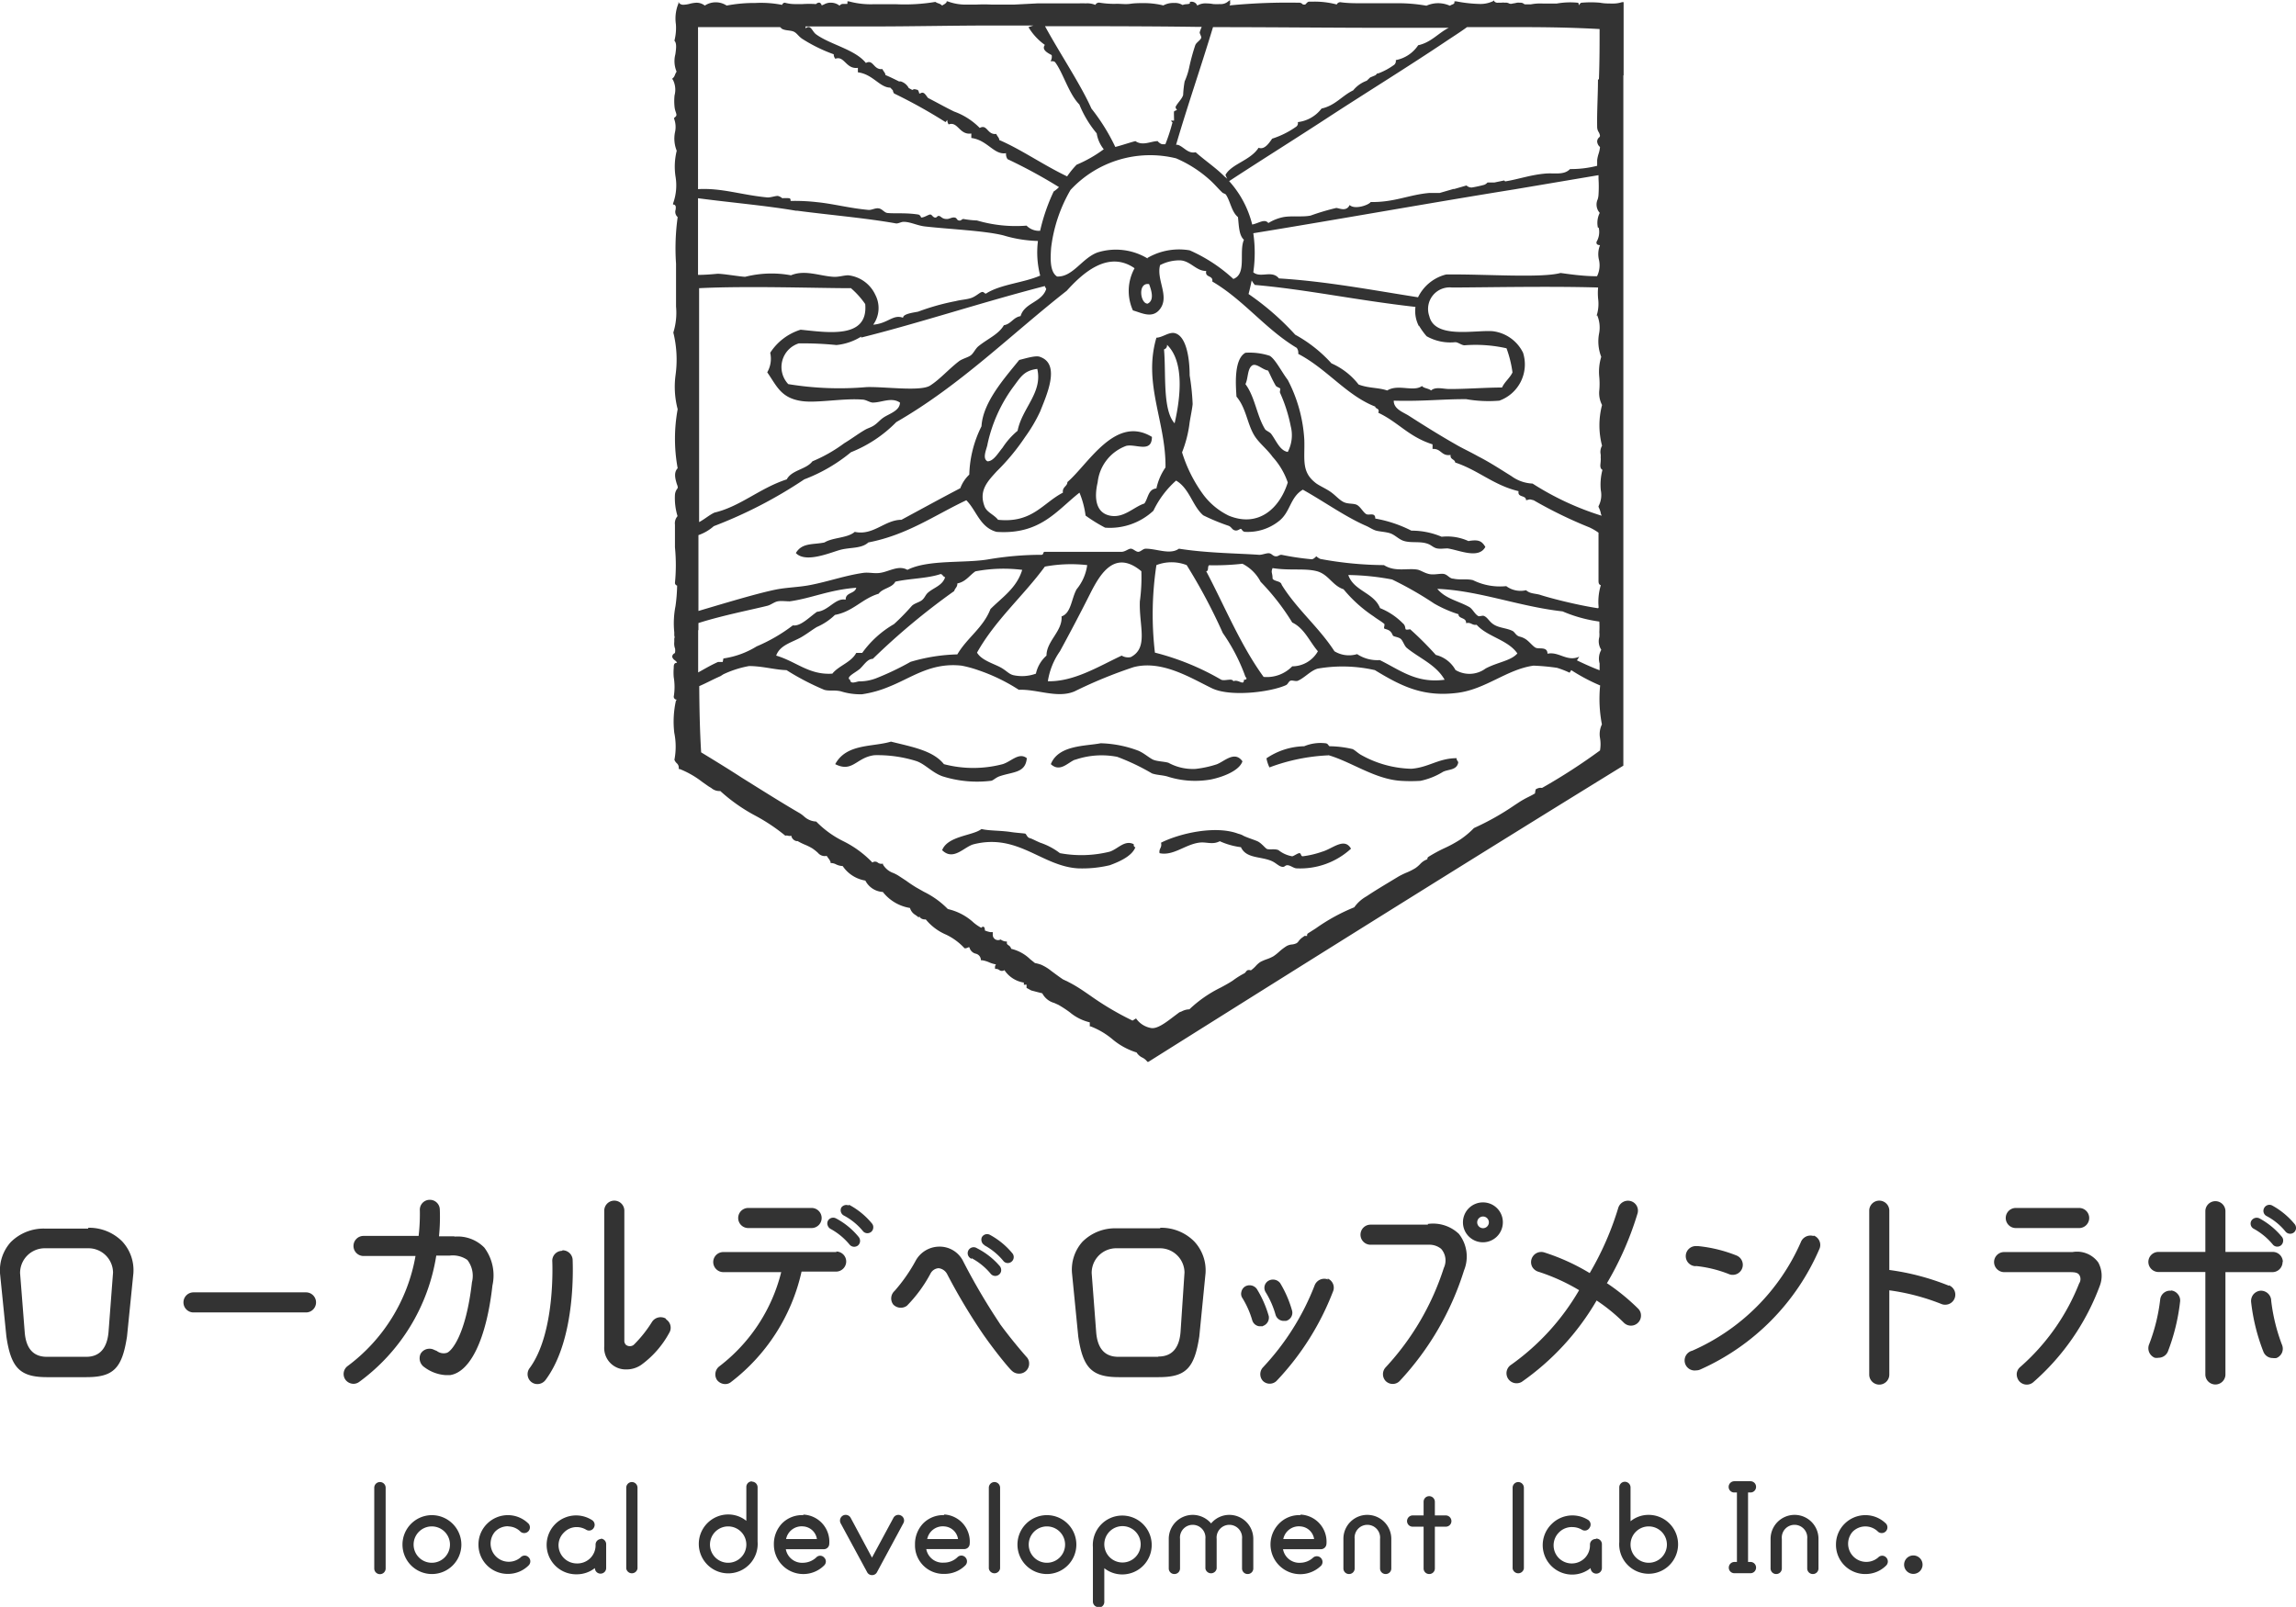 <svg xmlns="http://www.w3.org/2000/svg" width="169.2" height="118.43" viewBox="0 0 169.2 118.43"><defs><style>.cls-1{fill:#333;}</style></defs><g id="レイヤー_2" data-name="レイヤー 2"><g id="_0_Text" data-name="0_Text"><path class="cls-1" d="M22.55,95.25H14.26a.74.74,0,0,0,0,1.48h8.29a.74.74,0,1,0,0-1.48"/><path class="cls-1" d="M118.4,94.61a23.39,23.39,0,0,0,2.28-5.19.73.73,0,0,0-.52-.9.75.75,0,0,0-.91.52,22.08,22.08,0,0,1-2.1,4.79,15.57,15.57,0,0,0-3.37-1.53.75.75,0,0,0-.86,1.08.79.79,0,0,0,.45.35,14.46,14.46,0,0,1,3,1.36,17.53,17.53,0,0,1-5,5.49.74.74,0,0,0,.39,1.37.75.75,0,0,0,.38-.1,18.93,18.93,0,0,0,5.52-6,13.12,13.12,0,0,1,2,1.63.74.74,0,0,0,1.27-.5.7.7,0,0,0-.21-.53,15.57,15.57,0,0,0-2.29-1.87"/><path class="cls-1" d="M41.4,92.19h0a.73.73,0,0,0-.7.78s.26,5.29-1.69,7.89a.74.74,0,0,0,.15,1,.71.71,0,0,0,.44.15.75.75,0,0,0,.6-.3c2.3-3.07,2-8.63,2-8.87a.74.74,0,0,0-.73-.69"/><path class="cls-1" d="M49.06,97.18a.76.76,0,0,0-1,.23,9.27,9.27,0,0,1-1.36,1.71.47.47,0,0,1-.57,0,.42.42,0,0,1-.12-.33V89.23a.74.74,0,1,0-1.48,0v10a1.58,1.58,0,0,0,1.62,1.7,1.9,1.9,0,0,0,1.11-.34,7.08,7.08,0,0,0,2.05-2.34.73.73,0,0,0-.21-1"/><path class="cls-1" d="M148.55,90.51h4.67a.74.74,0,0,0,0-1.48h-4.67a.74.74,0,1,0,0,1.48"/><path class="cls-1" d="M61.65,92.28H53.3a.74.74,0,0,0-.74.73.75.75,0,0,0,.74.75h4.27A12.55,12.55,0,0,1,53,100.71a.75.75,0,0,0-.16,1,.77.77,0,0,0,.6.3.66.66,0,0,0,.43-.15,14.12,14.12,0,0,0,5.2-8.14h2.55a.75.75,0,0,0,.74-.75.74.74,0,0,0-.74-.73"/><path class="cls-1" d="M55.14,90.51h4.67a.74.74,0,0,0,0-1.48H55.14a.74.74,0,1,0,0,1.48"/><path class="cls-1" d="M62.53,88.84A.45.45,0,0,0,62,89a.44.44,0,0,0,.19.59,4.59,4.59,0,0,1,1.39,1.13.42.42,0,0,0,.34.17.44.44,0,0,0,.27-.09.41.41,0,0,0,.16-.29.41.41,0,0,0-.08-.32,5.56,5.56,0,0,0-1.69-1.39"/><path class="cls-1" d="M61.59,89.79A.44.44,0,0,0,61,90a.42.42,0,0,0,0,.33.45.45,0,0,0,.22.25,4.79,4.79,0,0,1,1.38,1.14.44.44,0,0,0,.35.17.46.46,0,0,0,.27-.09.45.45,0,0,0,.16-.3.48.48,0,0,0-.09-.32,5.43,5.43,0,0,0-1.68-1.38"/><path class="cls-1" d="M72.54,91.78a4.74,4.74,0,0,1,1.39,1.14.41.41,0,0,0,.34.17.44.44,0,0,0,.35-.7A5.59,5.59,0,0,0,72.93,91a.44.44,0,0,0-.58.2.47.47,0,0,0,0,.33.45.45,0,0,0,.22.25"/><path class="cls-1" d="M71.6,92.73A4.71,4.71,0,0,1,73,93.87a.44.44,0,0,0,.35.17.45.45,0,0,0,.26-.09.42.42,0,0,0,.17-.3.48.48,0,0,0-.09-.32A5.47,5.47,0,0,0,72,92a.44.44,0,1,0-.39.78"/><path class="cls-1" d="M73.71,97.6A47,47,0,0,1,71,93a1.93,1.93,0,0,0-1.8-1.12,2,2,0,0,0-1.7,1,12.09,12.09,0,0,1-1.58,2.27.74.74,0,0,0-.09,1,.77.77,0,0,0,1,.09,10.22,10.22,0,0,0,1.75-2.39.72.72,0,0,1,.59-.38.81.81,0,0,1,.62.42,43.59,43.59,0,0,0,2.66,4.45c1,1.43,2,2.61,2.12,2.69a.74.74,0,0,0,.53.21.72.72,0,0,0,.52-.21.73.73,0,0,0,.22-.52.69.69,0,0,0-.2-.51s-1-1.12-2-2.49"/><path class="cls-1" d="M133.65,91.1a.76.76,0,0,0-.94.45,15.57,15.57,0,0,1-8,8A.74.74,0,0,0,125,101a.72.72,0,0,0,.29-.06A17.15,17.15,0,0,0,134.1,92a.74.74,0,0,0-.45-.94"/><path class="cls-1" d="M125,93.31a9.17,9.17,0,0,1,2.4.59.67.67,0,0,0,.28.06.74.74,0,0,0,.28-1.43,10.36,10.36,0,0,0-2.83-.69H125a.74.74,0,0,0-.06,1.48"/><path class="cls-1" d="M105.24,90.26H101a.74.74,0,0,0,0,1.48h4.28a1.37,1.37,0,0,1,.92.3,1.29,1.29,0,0,1,.2,1.41,19.51,19.51,0,0,1-4.29,7.33.74.74,0,0,0,0,1,.73.73,0,0,0,.52.22.71.71,0,0,0,.52-.22,21.22,21.22,0,0,0,4.74-8.15,2.7,2.7,0,0,0-.38-2.69,2.76,2.76,0,0,0-2.3-.73"/><path class="cls-1" d="M109.29,90.52a.43.43,0,1,1,.43-.43.43.43,0,0,1-.43.43m0-1.9a1.47,1.47,0,1,0,1.46,1.47,1.46,1.46,0,0,0-1.46-1.47"/><path class="cls-1" d="M143.62,94.76a18.1,18.1,0,0,0-4.39-1.16V89.23a.74.74,0,1,0-1.48,0v12.08a.74.74,0,0,0,1.48,0V95.1a16.23,16.23,0,0,1,3.82,1,.67.67,0,0,0,.28.06.74.74,0,0,0,.29-1.43"/><path class="cls-1" d="M152.69,92.28h-5a.74.74,0,0,0-.74.73.75.75,0,0,0,.74.75h4.71c.51,0,.8,0,.9.37a.58.58,0,0,1-.08.46,16,16,0,0,1-4.33,6.15.73.73,0,0,0-.27.5.81.81,0,0,0,.17.54.74.74,0,0,0,.57.27.73.73,0,0,0,.47-.17,17.54,17.54,0,0,0,4.91-7.11,2.06,2.06,0,0,0-.11-1.72,1.93,1.93,0,0,0-1.9-.77"/><path class="cls-1" d="M33.46,91.12H32.35a14,14,0,0,0,.06-2,.73.73,0,0,0-.73-.69h-.05a.73.73,0,0,0-.69.78,14.17,14.17,0,0,1-.09,1.88H26.79a.74.74,0,0,0,0,1.48h3.83a12.88,12.88,0,0,1-5,8.11.73.73,0,0,0-.17,1,.75.75,0,0,0,.6.31.71.71,0,0,0,.42-.14,14.28,14.28,0,0,0,5.68-9.31h1a1.88,1.88,0,0,1,1.29.32,1.91,1.91,0,0,1,.34,1.64c-.45,3.93-1.52,5.11-1.86,5.21a.83.83,0,0,1-.73-.14L32,99.49a.76.76,0,0,0-1,.28.79.79,0,0,0,.28,1,2.93,2.93,0,0,0,1.56.58l.32,0c1.51-.22,2.69-2.69,3.13-6.61a3.42,3.42,0,0,0-.6-2.79,2.75,2.75,0,0,0-2.17-.81"/><path class="cls-1" d="M85.33,100H82.41c-1,0-1.54-.62-1.63-1.83l-.33-4.33A1.81,1.81,0,0,1,82.26,92h3.21a1.81,1.81,0,0,1,1.82,1.79L87,98.15c-.09,1.21-.64,1.83-1.63,1.83m.14-9.45H82.26a3.39,3.39,0,0,0-2.5,1A3.08,3.08,0,0,0,79,93.84l.46,4.66c.34,2.32,1,3,3,3h2.92c2,0,2.64-.64,3-3l.46-4.66A3.11,3.11,0,0,0,88,91.49a3.42,3.42,0,0,0-2.51-1"/><path class="cls-1" d="M6.36,100H3.45c-1,0-1.54-.62-1.63-1.83l-.34-4.33A1.82,1.82,0,0,1,3.3,92H6.51A1.81,1.81,0,0,1,8.33,93.8L8,98.15C7.9,99.36,7.35,100,6.36,100m.15-9.45H3.3a3.43,3.43,0,0,0-2.51,1A3.12,3.12,0,0,0,0,93.84L.47,98.5c.34,2.32,1,3,3,3H6.36c2,0,2.64-.64,3-3l.47-4.66A3.11,3.11,0,0,0,9,91.49a3.43,3.43,0,0,0-2.51-1"/><path class="cls-1" d="M168.23,93a.74.74,0,0,0-.74-.73H164v-3a.74.74,0,1,0-1.48,0v3h-3.46a.74.74,0,0,0-.74.73.75.75,0,0,0,.74.75h3.46v7.55a.74.74,0,1,0,1.48,0V93.76h3.47a.75.75,0,0,0,.74-.75"/><path class="cls-1" d="M169.11,90.23a5.7,5.7,0,0,0-1.68-1.39.44.44,0,0,0-.58.2.43.43,0,0,0,.19.59,4.47,4.47,0,0,1,1.38,1.13.44.44,0,0,0,.35.17.46.46,0,0,0,.27-.09.44.44,0,0,0,.16-.29.46.46,0,0,0-.09-.32"/><path class="cls-1" d="M166.49,89.79a.46.46,0,0,0-.59.2.43.43,0,0,0,.2.58,4.88,4.88,0,0,1,1.38,1.14.42.42,0,0,0,.34.17.44.44,0,0,0,.27-.09.45.45,0,0,0,.16-.3.42.42,0,0,0-.08-.32,5.55,5.55,0,0,0-1.68-1.38"/><path class="cls-1" d="M160,95.13a.73.73,0,0,0-.81.67,13.42,13.42,0,0,1-.81,3.27.76.76,0,0,0,.41,1,.87.87,0,0,0,.28,0,.75.75,0,0,0,.69-.46,14.86,14.86,0,0,0,.9-3.69.71.71,0,0,0-.17-.54.73.73,0,0,0-.49-.27"/><path class="cls-1" d="M167.37,95.8a.76.76,0,0,0-.81-.67.78.78,0,0,0-.5.27.79.79,0,0,0-.17.54,14.42,14.42,0,0,0,.91,3.69.73.73,0,0,0,.69.46.86.86,0,0,0,.27,0,.76.76,0,0,0,.41-.4.75.75,0,0,0,0-.57,13.46,13.46,0,0,1-.8-3.27"/><path class="cls-1" d="M93.06,97.73A.65.65,0,0,0,93.5,97a8,8,0,0,0-.88-2,.66.66,0,0,0-.87-.18.62.62,0,0,0-.27.4.56.56,0,0,0,.09.47,6.74,6.74,0,0,1,.71,1.61.62.62,0,0,0,.53.45h.08l.17,0"/><path class="cls-1" d="M94,96.9a.63.63,0,0,0,.53.45h.08l.17,0a.62.62,0,0,0,.43-.78,8.2,8.2,0,0,0-.87-2,.67.67,0,0,0-.87-.17.61.61,0,0,0-.28.39.63.63,0,0,0,.1.48A6.52,6.52,0,0,1,94,96.9"/><path class="cls-1" d="M97.89,94.31a.76.76,0,0,0-1,.4,18.69,18.69,0,0,1-3.82,6.07.74.74,0,0,0,0,1,.72.72,0,0,0,1,0,19.94,19.94,0,0,0,4.15-6.56.73.73,0,0,0-.41-1"/><path class="cls-1" d="M28,109.23a.42.42,0,0,0-.42.42v5.95a.42.42,0,0,0,.84,0v-5.95a.42.42,0,0,0-.42-.42"/><path class="cls-1" d="M46.56,109.23a.42.42,0,0,0-.41.42v5.95a.42.42,0,0,0,.83,0v-5.95a.42.42,0,0,0-.42-.42"/><path class="cls-1" d="M73.29,109.23a.42.42,0,0,0-.42.42v5.95a.42.42,0,0,0,.83,0v-5.95a.42.42,0,0,0-.41-.42"/><path class="cls-1" d="M111.89,109.23a.42.42,0,0,0-.42.42v5.95a.42.42,0,0,0,.83,0v-5.95a.42.42,0,0,0-.41-.42"/><path class="cls-1" d="M106.54,111.69h-.8v-1a.42.42,0,0,0-.42-.42.41.41,0,0,0-.41.42v1h-.8a.42.42,0,0,0-.42.42.41.41,0,0,0,.42.41h.8v3.08a.41.41,0,0,0,.41.41.41.41,0,0,0,.42-.41v-3.08h.8a.41.41,0,0,0,.42-.41.42.42,0,0,0-.42-.42"/><path class="cls-1" d="M31.83,115.18a1.34,1.34,0,1,1,1.33-1.34,1.34,1.34,0,0,1-1.33,1.34m0-3.51A2.17,2.17,0,1,0,34,113.84a2.18,2.18,0,0,0-2.17-2.17"/><path class="cls-1" d="M77.15,115.18a1.34,1.34,0,1,1,1.34-1.34,1.34,1.34,0,0,1-1.34,1.34m0-3.51a2.17,2.17,0,1,0,2.17,2.17,2.17,2.17,0,0,0-2.17-2.17"/><path class="cls-1" d="M90.59,111.65a1.75,1.75,0,0,0-1.34.63,1.79,1.79,0,0,0-1.35-.63,1.77,1.77,0,0,0-1.77,1.77v2.18a.41.41,0,0,0,.42.41.41.41,0,0,0,.41-.41v-2.18a.94.94,0,1,1,1.87,0v2.18a.42.42,0,0,0,.83,0v-2.18a.94.94,0,1,1,1.87,0v2.18a.41.41,0,0,0,.41.41.41.41,0,0,0,.42-.41v-2.18a1.77,1.77,0,0,0-1.77-1.77"/><path class="cls-1" d="M100.79,111.65A1.76,1.76,0,0,0,99,113.42v2.18a.41.41,0,0,0,.42.41.41.41,0,0,0,.41-.41v-2.18a.94.94,0,1,1,1.87,0v2.18a.41.41,0,0,0,.41.41.41.41,0,0,0,.42-.41v-2.18a1.77,1.77,0,0,0-1.77-1.77"/><path class="cls-1" d="M132.25,111.65a1.77,1.77,0,0,0-1.77,1.77v2.18a.41.41,0,0,0,.42.41.41.41,0,0,0,.41-.41v-2.18a.94.94,0,1,1,1.87,0v2.18a.41.41,0,0,0,.42.41.41.41,0,0,0,.41-.41v-2.18a1.76,1.76,0,0,0-1.76-1.77"/><path class="cls-1" d="M57.93,113.43a1.17,1.17,0,0,1,1.27-.93,1.09,1.09,0,0,1,1,.93Zm1.27-1.76a2.07,2.07,0,0,0-1.57.61,2.19,2.19,0,0,0-.6,1.56,2.17,2.17,0,0,0,3.7,1.54.4.4,0,0,0,0-.59.39.39,0,0,0-.58,0,1.45,1.45,0,0,1-.95.39,1.22,1.22,0,0,1-1.29-1h2.77a.4.4,0,0,0,.43-.38,2,2,0,0,0-1.91-2.17"/><path class="cls-1" d="M68.33,113.43a1.17,1.17,0,0,1,1.27-.93,1.09,1.09,0,0,1,1,.93Zm1.27-1.76a2.07,2.07,0,0,0-1.57.61,2.19,2.19,0,0,0-.6,1.56A2.1,2.1,0,0,0,69.6,116a2.16,2.16,0,0,0,1.54-.63.42.42,0,0,0,0-.59.4.4,0,0,0-.59,0,1.43,1.43,0,0,1-1,.39,1.22,1.22,0,0,1-1.29-1h2.77a.4.4,0,0,0,.43-.38,2,2,0,0,0-1.91-2.17"/><path class="cls-1" d="M94.57,113.43a1.17,1.17,0,0,1,1.27-.93,1.09,1.09,0,0,1,1,.93Zm1.27-1.76a2.07,2.07,0,0,0-1.57.61,2.19,2.19,0,0,0,3.1,3.1.42.42,0,0,0-.59-.59,1.42,1.42,0,0,1-.94.39,1.22,1.22,0,0,1-1.29-1h2.76a.41.41,0,0,0,.44-.38,2,2,0,0,0-1.91-2.17"/><path class="cls-1" d="M53.63,115.18A1.34,1.34,0,1,1,55,113.84a1.34,1.34,0,0,1-1.34,1.34m1.75-6a.41.41,0,0,0-.41.42v2.49a2.12,2.12,0,0,0-1.34-.47,2.17,2.17,0,1,0,2.17,2v-4a.42.42,0,0,0-.42-.42"/><path class="cls-1" d="M120.16,113.84a1.34,1.34,0,1,1,1.34,1.34,1.34,1.34,0,0,1-1.34-1.34m-.83-4.19v4a2.17,2.17,0,1,0,2.17-2,2.1,2.1,0,0,0-1.34.47v-2.49a.42.42,0,0,0-.42-.42.41.41,0,0,0-.41.42"/><path class="cls-1" d="M82.71,112.48a1.34,1.34,0,1,1-1.33,1.34,1.34,1.34,0,0,1,1.33-1.34m-1.75,6a.41.41,0,0,0,.42-.41v-2.49a2.12,2.12,0,0,0,1.33.46,2.17,2.17,0,1,0-2.17-2v4a.41.41,0,0,0,.42.41"/><path class="cls-1" d="M44.31,113.43a.41.41,0,0,0-.42.41,1.34,1.34,0,0,1-.39,1,1.36,1.36,0,0,1-1,.39,1.35,1.35,0,0,1-1.34-1.34,1.3,1.3,0,0,1,.4-.94,1.29,1.29,0,0,1,.94-.4,1.38,1.38,0,0,1,.69.19.4.4,0,0,0,.57-.14.41.41,0,0,0-.14-.57,2.17,2.17,0,1,0-1.12,4,2.15,2.15,0,0,0,1.34-.46v0a.41.41,0,0,0,.42.41.41.41,0,0,0,.41-.41v-1.76a.41.41,0,0,0-.41-.41"/><path class="cls-1" d="M117.58,113.43a.41.41,0,0,0-.41.41,1.34,1.34,0,0,1-.39,1,1.35,1.35,0,0,1-1.9,0,1.34,1.34,0,0,1,0-1.89,1.32,1.32,0,0,1,1-.4,1.4,1.4,0,0,1,.69.19.4.4,0,0,0,.57-.14A.41.41,0,0,0,117,112a2.2,2.2,0,0,0-1.12-.31,2.17,2.17,0,0,0-1.54.64,2.17,2.17,0,0,0,2.88,3.24v0a.41.41,0,0,0,.41.41.41.41,0,0,0,.42-.41v-1.76a.41.41,0,0,0-.42-.41"/><path class="cls-1" d="M37.43,112.5a1.3,1.3,0,0,1,.94.4.42.42,0,0,0,.59-.59,2.15,2.15,0,0,0-1.53-.64,2.17,2.17,0,0,0-1.54.64,2.14,2.14,0,0,0-.63,1.53A2.15,2.15,0,0,0,37.43,116a2.14,2.14,0,0,0,1.53-.63.42.42,0,0,0,0-.59.4.4,0,0,0-.59,0,1.34,1.34,0,0,1-1.89-1.89,1.31,1.31,0,0,1,1-.4"/><path class="cls-1" d="M138.41,114.79a1.34,1.34,0,0,1-1.89-1.89,1.32,1.32,0,0,1,1.89,0,.42.42,0,0,0,.59-.59,2.15,2.15,0,0,0-1.53-.64,2.17,2.17,0,0,0-1.54.64,2.14,2.14,0,0,0-.63,1.53,2.15,2.15,0,0,0,2.17,2.17,2.14,2.14,0,0,0,1.53-.63.42.42,0,0,0,0-.59.4.4,0,0,0-.59,0"/><path class="cls-1" d="M66.4,111.7a.41.41,0,0,0-.56.17l-1.58,2.93-1.57-2.93a.42.42,0,0,0-.57-.17.43.43,0,0,0-.17.57l1.95,3.6a.4.4,0,0,0,.36.22.4.4,0,0,0,.37-.22l1.94-3.6a.41.41,0,0,0-.17-.57"/><path class="cls-1" d="M141,114.64a.68.68,0,0,0-.68.68.68.68,0,1,0,.68-.68"/><path class="cls-1" d="M129,110a.41.41,0,0,0,.41-.41.41.41,0,0,0-.41-.42h-1.19a.42.42,0,0,0-.42.42.41.41,0,0,0,.42.41H128v5.12h-.18a.42.42,0,0,0-.42.42.41.41,0,0,0,.42.41H129a.41.41,0,0,0,.41-.41.41.41,0,0,0-.41-.42h-.18V110Z"/><path class="cls-1" d="M51.47,46.43v-.51c1.75-.56,4-1,5.07-1.27.26-.06.51-.28.77-.33s.59,0,.89,0c1.63-.23,2.9-.85,4.9-1-.1.46-.79.32-.78.88-.75-.16-1.25.81-2.11.89-.52.35-1.21,1.1-1.78,1a12.21,12.21,0,0,1-2.67,1.55,6.38,6.38,0,0,1-2.45.89l-.05.26-.35,0c-.56.25-1,.52-1.46.77,0-1,0-2.05,0-3.1M61.44,4a.49.49,0,0,0,.12.33c.67-.25.78.79,1.66.67v.33c1.11.14,1.6,1.12,2.39,1.13l.19.2a.43.43,0,0,0,.09.23A38.08,38.08,0,0,1,69.68,9l.13-.16h0a.54.54,0,0,0,.1.33c.68-.25.79.8,1.67.67v.33c1.19.15,1.67,1.27,2.56,1.12a.64.64,0,0,0,.11.44,38.14,38.14,0,0,1,3.79,2.06,2,2,0,0,1-.39.32,14.07,14.07,0,0,0-1,2.9,1.28,1.28,0,0,1-1-.38A10.15,10.15,0,0,1,72,16.25a7.11,7.11,0,0,1-1-.11c-.13,0-.16.15-.34.11s-.12-.2-.33-.22-.37.12-.56.11c-.34,0-.39-.17-.55-.22s-.17.16-.34.11-.2-.22-.33-.22-.47.24-.67.22c0,0-.06-.2-.22-.22-.9-.14-1.77-.06-2.22-.11-.26,0-.4-.29-.67-.34s-.55.14-.78.11c-1.42-.13-2.57-.45-3.78-.57l0,0a14.25,14.25,0,0,0-1.95-.09c0-.1,0-.18-.1-.2a2.9,2.9,0,0,0-.51,0,.8.8,0,0,0-.33-.17c-.22,0-.55.13-.78.11-1.91-.18-3.35-.71-5.1-.61,0-3.94,0-7.93,0-11.94l3.88,0h2.17l.13.12c.26.15.65.1.89.22s.35.37.67.56A11.48,11.48,0,0,0,61.44,4M88.52,2.79c-.06.19-.37.34-.44.55A15.18,15.18,0,0,0,87.63,5a5.1,5.1,0,0,1-.33,1,7.62,7.62,0,0,0-.11,1c-.08.3-.45.62-.56.89,0,.09.11.22.11.22s-.2.06-.22.11,0,.44,0,.67c0,0-.21,0-.22,0s.09.16.11.11a13.58,13.58,0,0,1-.53,1.63h-.21c-.15,0-.39-.23-.34-.23-.52,0-1.11.38-1.66,0-.53.14-1,.31-1.48.43A14.69,14.69,0,0,0,80.43,8c-.77-1.74-2.35-4.1-3.42-6.07,3.75,0,7.5,0,11.15.05h.4a3.06,3.06,0,0,0-.15.4c0,.14.15.3.11.45m16,.49a2.55,2.55,0,0,1-1.66,1.11.37.37,0,0,1-.11.34,4.91,4.91,0,0,1-1.18.64l-.08,0a.62.62,0,0,1-.14.14l-.38.16-.25.24a2.31,2.31,0,0,0-1,.71c-.83.4-1.32,1.12-2.33,1.34A2.58,2.58,0,0,1,95.64,9a.32.32,0,0,1-.11.33,6.45,6.45,0,0,1-1.78.89c-.24.34-.57.84-1,.67-.6.94-2,1.19-2.44,2a1.3,1.3,0,0,0,.14.29L90.23,13c-.65-.65-1.37-1.12-2.12-1.78-.57.14-.9-.44-1.33-.55h-.11c.86-2.94,1.84-5.75,2.72-8.67,4.5,0,8.8.05,13.1.05h4.27c-.79.4-1.29,1.08-2.27,1.29M104.57,24a5.17,5.17,0,0,0,.56.78,3.54,3.54,0,0,0,2.11.44c.21,0,.44.21.67.23a10.39,10.39,0,0,1,3.11.22,8.28,8.28,0,0,1,.44,1.78c-.2.42-.57.68-.77,1.11-1.16,0-2.76.12-3.9.11-.44,0-1-.19-1.33.11-.17-.16-.52-.15-.67-.33-.63.46-1.76-.17-2.56.33-.67-.23-1.34-.15-2.11-.44a5.17,5.17,0,0,0-2-1.56,10.25,10.25,0,0,0-2.67-2.11,19.81,19.81,0,0,0-3.44-3c.09-.34.17-.69.23-1a2.44,2.44,0,0,0,.23.33c3.8.33,7.42,1.12,11.84,1.62a2.39,2.39,0,0,0,.26,1.43m-20-1.67c-.55,0-.74-1.59.11-1.44.17.45.41,1.2-.11,1.44m0-3.33a4.53,4.53,0,0,0-3.67-.45c-1.16.41-1.83,1.83-3,1.78-.55-.35-.49-1.36-.44-2.11A11.08,11.08,0,0,1,78.89,14a8,8,0,0,1,7.78-2.33,9,9,0,0,1,2.44,1.55c.41.36.68.71,1,1,0,0,.2.08.23.12.34.52.42,1.28.89,1.66.07.63.07,1.35.44,1.67-.39.9.23,2.51-.78,2.89a11.67,11.67,0,0,0-3.22-2.11,4.64,4.64,0,0,0-3.11.56M62.65,21.19a6.13,6.13,0,0,1,1.11,1.22C64,25,61,24.5,59,24.3A4.11,4.11,0,0,0,56.76,26a2,2,0,0,1-.22,1.44c.7,1,1,1.9,2.55,2.12,1.11.16,3.06-.22,4.45-.11.28,0,.56.22.78.22.66,0,1.37-.42,2,0,0,.61-.8.82-1.22,1.11-.25.17-.42.39-.67.56s-.44.2-.67.33c-.52.3-1,.67-1.55,1A11,11,0,0,1,59.87,34c-.46.61-1.52.63-1.89,1.33-2,.65-3.42,2-5.33,2.45-.39.18-.74.5-1.13.7,0-4.72,0-9.49,0-14.46,0-.92,0-1.85,0-2.78,3.59-.18,8.65,0,11.18,0M77,21.07c0,.08.07.15.1.23-.33,1-1.6,1-1.89,2-.55.09-.69.58-1.23.67-.39.68-1.21,1-1.89,1.56-.22.19-.34.5-.55.66s-.64.25-.89.45c-.76.59-1.4,1.33-2.11,1.78s-3.33.07-4.68.11a23.22,23.22,0,0,1-5.77-.22,1.83,1.83,0,0,1,.77-3,24.25,24.25,0,0,1,2.78.12,4.2,4.2,0,0,0,1.82-.62.2.2,0,0,1,0,.07c4.29-1.07,9-2.63,13.55-3.8m-.35-.77v0c-1.19.53-2.94.64-4,1.33-.13,0-.16-.17-.33-.11s-.44.33-.78.44-.72.12-1.11.22a17.08,17.08,0,0,0-2.78.78c-.27.06-1.12.15-1.11.45-.64-.24-1,.25-1.78.44a2.3,2.3,0,0,1-.42.07,2.1,2.1,0,0,0,.16-2.19,2.5,2.5,0,0,0-2-1.45c-.34,0-.71.14-1.11.11-1-.06-2.09-.54-3.11-.11a7.88,7.88,0,0,0-3.37.11c-.33,0-1.76-.25-2.08-.22s-.86.08-1.4.08c0-1.87,0-3.76,0-5.65,2.4.32,5,.54,7.21.92h.1c2.42.32,5.07.54,7.3.94.19,0,.37-.13.56-.12.48,0,1,.28,1.56.34,1.86.21,4.39.31,5.78.66a9.61,9.61,0,0,0,2.54.41,6.79,6.79,0,0,0,.16,2.53M78.11,48c.73-1.34,1.46-2.72,2.22-4.23s1.83-3.29,3.78-1.67A12.92,12.92,0,0,1,84,44.32c-.07,1.81.66,3.42-.67,4.11a.93.93,0,0,1-.67-.11c-1.71.8-3.51,1.93-5.44,1.89A5.22,5.22,0,0,1,78.11,48M77,41.76a10.59,10.59,0,0,1,3.12-.11,3.55,3.55,0,0,1-.78,1.78c-.39.7-.4,1.76-1.11,2,.08,1.09-1.11,1.81-1.11,2.89a2.47,2.47,0,0,0-.78,1.33,3,3,0,0,1-1.67.11c-.38-.1-.53-.39-1.11-.66s-1.26-.5-1.56-1c1.36-2.42,3.4-4.16,5-6.34M61.32,49.65c-1.7.11-2.65-.9-4.12-1.33.29-.84,1.32-1,2-1.45.36-.22.65-.45,1-.66a4.43,4.43,0,0,0,1.33-.89c1.35-.25,2-1.2,3.22-1.56.29-.41,1-.43,1.23-.89,1.06-.24,2.36-.23,3.33-.56.15,0,.18.2.34.23-.19.6-.79.75-1.23,1.11-.22.18-.24.36-.44.55s-.56.24-.78.45A16.63,16.63,0,0,1,65.88,46a7.49,7.49,0,0,0-2.34,2.12H63.1c-.39.72-1.29.93-1.78,1.55m2-.33c.35-.31.59-.78,1-.78a50.65,50.65,0,0,1,6-5c.05-.21.24-.28.23-.56.62-.12.89-.59,1.33-.89A11.1,11.1,0,0,1,75.33,42c-.41,1.34-1.45,2-2.34,2.89-.54,1.39-1.73,2.12-2.44,3.34a13.15,13.15,0,0,0-3.45.55A20.45,20.45,0,0,1,64.54,50a3.46,3.46,0,0,1-1.22.22c-.18,0-.65.25-.67-.11-.37-.19.4-.54.67-.78m54.45-4.5c-1.65-.25-3.69-.79-4.31-1-.39-.1-.71-.07-1-.33A1.77,1.77,0,0,1,111,43.2a4.5,4.5,0,0,1-2.45-.44c-.48-.12-.95,0-1.44-.11-.28,0-.41-.27-.67-.34s-.73.08-1.11,0-.62-.28-.89-.33c-.74-.12-1.64.19-2.45-.33a26.54,26.54,0,0,1-4.67-.45C97.2,41.17,97,41,97,41s-.18.21-.33.22a20.09,20.09,0,0,1-2.23-.33c-.2,0-.23.13-.44.11s-.26-.18-.45-.22-.55.13-.78.11c-1.56-.11-3.79-.12-5.89-.45-.66.47-1.62,0-2.45,0-.2,0-.37.23-.55.23s-.38-.24-.56-.23-.41.23-.67.23c-1.85,0-3.84,0-5.67,0-.12,0-.07.22-.22.22a23.58,23.58,0,0,0-3.89.33c-1.75.31-4.47,0-6,.78-.65-.37-1.33.12-2,.22-.41.07-.83-.05-1.23,0-1.3.18-2.56.63-3.89.89-.83.17-1.76.18-2.56.34-1.35.27-3.76,1-5.72,1.58,0-1.86,0-3.72,0-5.59a3.33,3.33,0,0,0,1.13-.66,33.31,33.31,0,0,0,6.67-3.45,12.14,12.14,0,0,0,3.44-2,9.67,9.67,0,0,0,3.34-2.22c4.71-2.71,8.41-6.42,12.56-9.68,1.07-1.18,3-3.05,5-1.66a3.47,3.47,0,0,0-.12,3.11c.61.16,1.43.65,2-.11.71-.95-.29-2.15,0-3.23A3.07,3.07,0,0,1,87,19.19c.75.06,1.17.8,1.89.78-.11.52.52.29.45.78,2.33,1.37,3.9,3.5,6.22,4.89a.59.59,0,0,1,.11.44c2.15,1.13,3.54,3.05,5.68,3.89,0,.18.35.1.22.45,1.5.71,2.22,1.76,4,2.33v.34c.64-.05.64.55,1.33.44-.05.35.31.3.34.56,1.7.56,2.84,1.68,4.67,2.11-.1.5.55.26.55.67.35-.08.22-.08.56,0a32.35,32.35,0,0,0,4.11,2,4.18,4.18,0,0,1,.67.39c0,.46,0,1,0,1.47v.52c0,.51,0,1.08,0,1.53v0c0,.14,0,.3.17.35a4.21,4.21,0,0,0-.16,1.64m-12,3.5a24.07,24.07,0,0,0-1.89-1.89c-.05,0-.28.06-.33,0s0-.28-.22-.45a4.93,4.93,0,0,0-1.67-1.11c-.45-1.15-1.93-1.25-2.34-2.44a18.48,18.48,0,0,1,3.23.33,26.17,26.17,0,0,1,3.11,1.78,9,9,0,0,0,1.78.78c0,.36.59.22.56.66.38-.09.42.17.78.12.8.89,2.3,1.1,3,2.11-.48.55-1.43.63-2.34,1.11a2,2,0,0,1-2.22.11,2.27,2.27,0,0,0-1.45-1.11M94.45,43.09c-.08-.29-.52-.22-.67-.44,0-.46-.14-.43,0-.78,1.24.2,2.34,0,3.23.22s1.17,1.07,2,1.34a10.11,10.11,0,0,0,2.22,2c.26.2.54.35.78.55.06.05-.05.29,0,.34s.29.06.45.22.14.27.22.33.41.09.56.23.26.52.44.66c.93.76,2.16,1.24,2.78,2.34-2.09.28-3.27-.71-4.78-1.45a2.7,2.7,0,0,1-1.67-.44A2.06,2.06,0,0,1,98.34,48c-1.15-1.78-2.77-3.09-3.89-4.9m-2.78,7c0,.49-.41-.07-.78.11-.08-.25-.62,0-.89-.11a18.94,18.94,0,0,0-4.89-2,24.2,24.2,0,0,1,.11-6.45,3.07,3.07,0,0,1,2.23,0,41.37,41.37,0,0,1,2.66,5,13.68,13.68,0,0,1,1.67,3.23c.13.13.1.22-.11.22m-2.78-8c.21,0,.07-.37.22-.44a18.72,18.72,0,0,0,2.45-.11,3.07,3.07,0,0,1,1.34,1.33,17.19,17.19,0,0,1,2.33,3c.9.43,1.27,1.4,1.89,2.12a2.18,2.18,0,0,1-1.89,1.11,2.61,2.61,0,0,1-2.11.78c-1.69-2.32-2.85-5.17-4.23-7.79M118,47.9a1.31,1.31,0,0,0-.12,1c0,.17,0,.34,0,.5v0c-.53-.2-1.07-.44-1.67-.73l.17-.27c-.91.4-1.49-.4-2.34-.22,0-.56-.65-.31-.89-.45s-.48-.49-.78-.66-.4-.12-.55-.23-.23-.27-.34-.33c-.4-.21-.93-.22-1.33-.44s-.49-.54-.78-.67c-.13-.06-.34.06-.44,0-.28-.17-.4-.52-.67-.67-.79-.44-1.74-.6-2.34-1.33,3.07.12,6,1.3,9.23,1.66a10.41,10.41,0,0,0,2.71.75,6.83,6.83,0,0,1,0,.78,2,2,0,0,1,0,.36,1.15,1.15,0,0,0,.13.92m-.29-24.64,0,0,0,0a2.32,2.32,0,0,1,.14,1.36A3.14,3.14,0,0,0,118,26.3a3.75,3.75,0,0,0-.15,1.42,5.55,5.55,0,0,1,0,1.13,1.93,1.93,0,0,0,.21,1,5.91,5.91,0,0,0,0,3,.92.92,0,0,0-.1.65,1.61,1.61,0,0,1,0,.22,1.2,1.2,0,0,1,0,.24c0,.23-.11.54.13.67a4.25,4.25,0,0,0-.12,1.51,1.77,1.77,0,0,1-.17,1.17l0,.05,0,0a2,2,0,0,1,.16.42c0,.08.05.16.07.23a20.9,20.9,0,0,1-5.09-2.37,2.84,2.84,0,0,1-1.56-.55c-.76-.47-1.56-1-2.44-1.45-.68-.38-1.2-.61-1.67-.89-1.11-.63-2.3-1.37-3.45-2.11-.41-.26-1.12-.49-1.11-1.11,2.2.06,3.57-.12,5.34-.11a9.55,9.55,0,0,0,2.44.11A2.84,2.84,0,0,0,112.24,26,2.87,2.87,0,0,0,110,24.41c-1.31-.1-4.27.59-4.67-1.11A1.59,1.59,0,0,1,107,21.19c2,0,7.22-.11,10.77,0a4.5,4.5,0,0,0,0,.82,2.88,2.88,0,0,1-.12,1.29m.16-6.54a1.43,1.43,0,0,1-.16,1.07v.06c0,.15.15.17.26.18a1.78,1.78,0,0,0-.08,1.07,1.81,1.81,0,0,1-.14,1.22c-1.1,0-2.21-.18-2.69-.24-1.45.39-5.65.07-8.43.11a3.15,3.15,0,0,0-2.07,1.68c-3.32-.52-6.78-1.18-10.25-1.39-.52-.64-1.35,0-1.89-.45l0,0a10,10,0,0,0,0-2.88c6.15-1,13.29-2.28,19.22-3.23l0,0,6.22-1.05,0,.26a9.4,9.4,0,0,1,0,1.18,1.43,1.43,0,0,1-.06.34.92.92,0,0,0,.15,1,1.64,1.64,0,0,0-.13,1.11m0-10.93c0,1.13-.08,2.3-.06,3.49a.72.72,0,0,0,.12.39.73.73,0,0,1,.09.26.19.19,0,0,1-.07.12.41.41,0,0,0-.14.3.6.6,0,0,0,.15.35.17.17,0,0,1,.06.07,2.37,2.37,0,0,1-.11.5,2.52,2.52,0,0,0-.1.46c0,.14,0,.28,0,.41a7.79,7.79,0,0,1-2,.24c-.44.46-1.12.28-1.78.33-1.12.09-2,.42-3,.58l-.07-.07-.72.15h-.51a.64.64,0,0,1-.24.17,8.81,8.81,0,0,1-.92.2.55.55,0,0,1-.39-.15l-.9.26h-.07l0,0-1,.29c-.25,0-.5,0-.75,0-1.53.13-2.59.7-4.34.67-.15.23-1.19.58-1.55.22-.25.54-.82.2-1,.22a17.3,17.3,0,0,0-1.88.56c-.59.12-1.38,0-2,.11a3.35,3.35,0,0,0-1.11.44c-.28-.34-.67,0-1.19.11a7.44,7.44,0,0,0-1.7-3.2c2.52-1.65,5.12-3.27,7.59-4.89,2.79-1.81,5.67-3.59,8.34-5.38.52-.35,1.08-.7,1.6-1.08h.9l3.21,0c2.28,0,4,.05,5.66.14,0,1.16,0,2.4-.05,3.7M77,3.31c-.27.36.24.61.5.75a.63.63,0,0,1-.08.45c.16,0,.27,0,.34.08.59.79,1,2.32,1.78,3.11a8,8,0,0,0,1.28,2.13A2.47,2.47,0,0,0,81.34,11a9.61,9.61,0,0,1-2,1.14,6.41,6.41,0,0,0-.7.86c-1.76-.84-3.41-2-5-2.68,0-.17-.16-.28-.22-.45-.67.09-.66-.75-1.22-.44a5.05,5.05,0,0,0-1.89-1.21h0c-.66-.32-1.29-.68-1.92-1-.19-.23-.3-.51-.58-.33l-.07,0a.62.62,0,0,0-.1-.26c-.28-.07-.25-.08-.41,0l-.26-.14A1,1,0,0,0,66.38,6L66.25,6c-.34-.17-.69-.34-1-.47,0-.16-.16-.28-.22-.44-.67.08-.66-.75-1.22-.45-.8-1-2.63-1.35-3.67-2.11-.31-.23-.38-.76-.78-.44a.61.61,0,0,0,0-.14l4.86,0c3,0,6-.07,8.94-.07h3L75.79,2A4.36,4.36,0,0,0,77,3.31m6.46,71.91a21.55,21.55,0,0,1-3.1-1.83c-.51-.35-1-.7-1.6-1a1.51,1.51,0,0,0-.22-.11l-.21-.1c-.28-.19-.37-.26-.67-.48l-.19-.14a3.3,3.3,0,0,0-.75-.46,2.67,2.67,0,0,0-.45-.12l-.35-.28a3,3,0,0,0-1.4-.77.43.43,0,0,0-.2-.26c-.08-.06-.13-.09-.12-.2v-.08h-.09a.75.75,0,0,1-.37-.15.39.39,0,0,1-.58-.32l0-.1V68.7l-.18,0a2.09,2.09,0,0,1-.4-.12c0-.06,0-.26-.12-.28h0a.22.22,0,0,0-.15.08l0,0,0,0a3.16,3.16,0,0,1-.67-.48A4.16,4.16,0,0,0,69.85,67a6.36,6.36,0,0,0-1.76-1.27l-.6-.34c-.24-.15-.47-.3-.7-.47l-.58-.38a3,3,0,0,0-.36-.19,1.45,1.45,0,0,1-.78-.63l0-.06H65a.42.42,0,0,1-.32-.09.32.32,0,0,0-.39,0A7.64,7.64,0,0,0,62.15,62a7.29,7.29,0,0,1-2-1.45l0,0h0a1.41,1.41,0,0,1-.9-.38,2.3,2.3,0,0,0-.34-.25c-1.21-.7-2.75-1.67-4.24-2.6-1-.65-2.08-1.31-3-1.87-.1-1.66-.13-3.27-.14-4.88.53-.23,1-.49,1.57-.74v0l.2-.13a7.55,7.55,0,0,1,1.9-.61c1,0,1.91.28,2.76.3a18.89,18.89,0,0,0,2.78,1.45c.37.11.75,0,1.22.11a4.8,4.8,0,0,0,1.56.22,8.22,8.22,0,0,0,2-.56c1.67-.66,3.08-1.8,5.34-1.55a8.38,8.38,0,0,1,1.22.33,13.43,13.43,0,0,1,3,1.45c1.36-.06,2.85.66,4.12.11a33.75,33.75,0,0,1,4.34-1.78c2.1-.55,4.26.83,5.78,1.56,1.36.65,4.31.28,5.44-.23.15-.06.2-.28.34-.33s.4.07.55,0c.5-.22.93-.74,1.45-.89a10.74,10.74,0,0,1,4.22.11c2,1.22,3.6,2,6.12,1.67,2.06-.27,3.62-1.73,5.57-2a15.87,15.87,0,0,1,1.73.16,6.9,6.9,0,0,1,.93.36l.12-.19a13.86,13.86,0,0,0,2.13,1.13,9.92,9.92,0,0,0,.13,2.87,1.64,1.64,0,0,0-.14,1,2.71,2.71,0,0,1,0,.92,43.46,43.46,0,0,1-4.25,2.75.26.26,0,0,1-.14,0,.7.7,0,0,0-.3.09c-.06,0-.07.13-.09.23s0,.07,0,.09c-.18.11-.34.19-.5.27a6.81,6.81,0,0,0-.66.37l-.35.23a19.4,19.4,0,0,1-3,1.69l0,0a6.24,6.24,0,0,1-1,.84,9.1,9.1,0,0,1-1.15.63,10.94,10.94,0,0,0-1.2.65.18.18,0,0,0-.08.18s0,0,0,0a1.29,1.29,0,0,0-.54.36,2.37,2.37,0,0,1-.34.29,4.38,4.38,0,0,1-.65.33,5.25,5.25,0,0,0-.63.31l-.53.32c-.56.34-1.15.69-1.72,1.07l-.11.07a2.74,2.74,0,0,0-.87.79,13.9,13.9,0,0,0-2.83,1.55l-.58.37a.17.17,0,0,0-.06.19h-.2l0,0a1.41,1.41,0,0,1-.15.11,1.33,1.33,0,0,0-.27.26.59.59,0,0,1-.15.16,1,1,0,0,1-.35.1,1,1,0,0,0-.4.12,4.09,4.09,0,0,0-.53.4,3.37,3.37,0,0,1-.44.35,2.81,2.81,0,0,1-.47.21,3.44,3.44,0,0,0-.49.21,1.72,1.72,0,0,0-.34.3,2.38,2.38,0,0,1-.36.32.34.34,0,0,0-.27,0,.6.6,0,0,0-.11.12.38.38,0,0,1-.09.09,6.18,6.18,0,0,0-.86.54c-.24.16-.56.34-.9.52a9.23,9.23,0,0,0-2.3,1.6,1.24,1.24,0,0,0-.56.15l-.18.07h0l-.44.33c-.55.42-1.18.9-1.63.83a1.7,1.7,0,0,1-1.12-.71ZM119.65,5.55V.16l-.12,0a2.14,2.14,0,0,1-.73.1c-.28,0-.58,0-.89-.06a7.81,7.81,0,0,0-1.35,0c-.07,0-.11.06-.15.1a.35.35,0,0,1-.07.09c0-.12,0-.18-.08-.19a5.66,5.66,0,0,0-1.53.06l-.41,0h-.64a3.69,3.69,0,0,0-.86.06l-.44,0a.34.34,0,0,1-.14-.08A.49.49,0,0,0,112,.2h0a1,1,0,0,0-.21,0,2.61,2.61,0,0,1-.32.06.36.36,0,0,1-.25,0A.5.5,0,0,0,110.9.2a.82.82,0,0,0-.26,0l-.25,0a.32.32,0,0,1-.28-.11l0-.06L110,.1a2.18,2.18,0,0,1-1,.19A10.11,10.11,0,0,1,107.32.1l-.14,0,0,.09c0,.08-.07.11-.2.16l-.14.07a2.1,2.1,0,0,0-1.72,0,12,12,0,0,0-2.28-.18l-1.16,0-1.22,0c-.6,0-1.12,0-1.63-.07a.28.28,0,0,0-.32.16l0,0a6.39,6.39,0,0,0-1.7-.21h-.32c-.11,0-.17.08-.23.14s-.06.07-.07.07A.31.31,0,0,1,96,.32.34.34,0,0,0,95.7.2a44.43,44.43,0,0,0-5.1.2.27.27,0,0,0,.05-.23l0-.17L90.5.11a.8.8,0,0,1-.58.19,4.38,4.38,0,0,1-.5,0,3.39,3.39,0,0,0-.54-.05,1.16,1.16,0,0,0-.65.16.44.44,0,0,0-.46-.28h-.08V.18c0,.08,0,.11-.26.13a.82.82,0,0,0-.28.06,1.08,1.08,0,0,0-.63-.15,1.51,1.51,0,0,0-.79.18A6,6,0,0,0,84.3.23c-.33,0-.66,0-1,.05s-.65,0-1,0A6.44,6.44,0,0,1,81.05.2a.3.3,0,0,0-.33.16s0,0,0,0A1.58,1.58,0,0,0,80,.25a3.91,3.91,0,0,0-.49,0l-.44,0H79c-.86,0-1.72,0-2.56,0L74.7.34c-.58,0-1.1,0-1.58,0a11.94,11.94,0,0,0-1.22,0h-.64A3.87,3.87,0,0,1,69.83.1l-.07,0,0,.06a.65.65,0,0,1-.24.19l-.09.06a.69.69,0,0,0-.3-.17.93.93,0,0,1-.2-.1l0,0h0A13.61,13.61,0,0,1,66,.31H64.42A6.14,6.14,0,0,1,62.55.1l-.1,0,0,.11c0,.08,0,.08-.07.08h-.11l-.15,0a.3.3,0,0,0-.25.13A1,1,0,0,0,61.24.2h-.11a1,1,0,0,0-.41.13L60.55.4c0-.08-.09-.18-.14-.2a.29.29,0,0,0-.27.1,8.23,8.23,0,0,0-1,0h-.48a2.78,2.78,0,0,1-.82-.1h0a.21.21,0,0,0-.2.16s0,0,0,0A8.05,8.05,0,0,0,55.66.22a10.79,10.79,0,0,0-2.11.19,1.47,1.47,0,0,0-1.61,0,1,1,0,0,0-.61-.21,2.34,2.34,0,0,0-.54.09,2.23,2.23,0,0,1-.42.06.42.42,0,0,1-.31-.11L50,.14l0,.11a2.9,2.9,0,0,0-.19,1.54A3.79,3.79,0,0,1,49.7,3V3l0,0c.18.18.13.58.07,1a2,2,0,0,0,.09,1.28,1.08,1.08,0,0,0-.12.24.64.64,0,0,1-.14.23l-.07.06.06.07a1.62,1.62,0,0,1,.12,1.15,4,4,0,0,0,0,.84,1.61,1.61,0,0,0,.09.39c.06.19.09.26-.06.38l-.06.05,0,.07a1.73,1.73,0,0,1,.06,1,2.38,2.38,0,0,0,.13,1.35A4.87,4.87,0,0,0,49.78,13a3.91,3.91,0,0,1-.18,2l0,.08.08,0c.14.07.13.18.11.37a.51.51,0,0,0,.15.55,16.56,16.56,0,0,0-.12,3.43c0,.68,0,1.33,0,2,0,.44,0,.83,0,1.17a4.89,4.89,0,0,1-.2,1.91l0,0v0a8.33,8.33,0,0,1,.17,3.09,6.51,6.51,0,0,0,.15,2.56,12,12,0,0,0,0,4.35c-.32.33-.16.83-.06,1.17a.88.88,0,0,1,.07.25.33.33,0,0,1-.07.13.83.83,0,0,0-.14.4,4.54,4.54,0,0,0,.19,1.58.8.8,0,0,0-.19.63v0c0,.51,0,1.07,0,1.67a13.38,13.38,0,0,1,0,2.62.21.21,0,0,0,.16.2h0a12.34,12.34,0,0,1-.12,1.51,6.54,6.54,0,0,0-.09,1.93c0,.12,0,.19,0,.25a.25.25,0,0,1,0,.21c0,.06,0,.13,0,.25a1.08,1.08,0,0,0,.06.5,1,1,0,0,1,0,.26s0,.07-.08.1a.28.28,0,0,0-.13.25.47.47,0,0,0,.2.25c.11.09.15.14.15.18-.24,0-.24.2-.24.38v0a4,4,0,0,0,0,.68,4.4,4.4,0,0,1,0,1.44h0a.23.23,0,0,0,.16.21c.06,0,.07,0,0,.09a7.12,7.12,0,0,0-.12,2.36A5.13,5.13,0,0,1,49.7,56v0a.69.69,0,0,0,.17.25.43.43,0,0,1,.15.36v.07l.07,0a6.72,6.72,0,0,1,1.66.95l.47.33.2.12a.9.9,0,0,0,.66.22,12.65,12.65,0,0,0,2.57,1.81,13.61,13.61,0,0,1,2.22,1.48l0,0h0a.48.48,0,0,1,.19,0,.36.36,0,0,0,.25,0,.5.5,0,0,0,.38.4l.09,0a4.66,4.66,0,0,0,.5.25,4.27,4.27,0,0,1,.57.28,3.21,3.21,0,0,1,.43.34.65.65,0,0,0,.64.22l.12.17a1.05,1.05,0,0,1,.17.29v.07h.07a.85.85,0,0,1,.34.1,1.2,1.2,0,0,0,.48.12,2.5,2.5,0,0,0,1.67,1.07h0a1.54,1.54,0,0,0,1.29.84,3.19,3.19,0,0,0,2,1.18.88.88,0,0,0,.41.52l.15.11.08.07.06-.1s0,0,0,0l0,.05a.45.45,0,0,0,.34.19.25.25,0,0,0,.12,0,3.93,3.93,0,0,0,1.51,1.13,4.43,4.43,0,0,1,1.35,1l0,0h0a.4.4,0,0,0,.27-.07s.06,0,.09,0a.63.63,0,0,0,.47.47.48.48,0,0,1,.37.41l0,.07h.06a1.92,1.92,0,0,1,.56.16,2.26,2.26,0,0,0,.5.15.3.3,0,0,0-.07.26v.07h.07a.42.42,0,0,1,.25.09.32.32,0,0,0,.37,0,2.1,2.1,0,0,0,1.44.92.22.22,0,0,0,0,.15.14.14,0,0,0,.11,0l.08,0h0s0,.07,0,.15l0,.09L76,73l.42.11.39.1a1.41,1.41,0,0,0,.88.71l.31.14a8.7,8.7,0,0,1,.84.55,3.58,3.58,0,0,0,1.47.74v.3l.07,0a5.65,5.65,0,0,1,1.57.92,5.11,5.11,0,0,0,1.81,1,1,1,0,0,0,.43.38,1,1,0,0,1,.31.24l.06.07.07,0c14.06-8.84,24.85-15.58,35-21.83l0,0v-.05c0-16.16,0-33.78,0-50.82"/><path class="cls-1" d="M66.37,6h0l.16-.11L66.37,6"/><path class="cls-1" d="M94.9,33.31c-.59-.1-.85-.84-1.23-1.34-.09-.12-.39-.24-.44-.33-.62-1-.74-2.38-1.45-3.33.2-.4.14-1.06.45-1.34s.79.28,1.22.34c.19.38.31.68.56,1.11.06.11.29.15.33.22s-.06.22,0,.33a11.25,11.25,0,0,1,.78,2.45,2.67,2.67,0,0,1-.22,1.89M86.56,31.2c-.9-1-.62-3.65-.78-5.45a.3.3,0,0,0,.22-.34c1.29,1.24,1,3.89.56,5.79M72.77,32.75a11.07,11.07,0,0,1,1.89-4.22c.55-.73.79-1.22,1.78-1.34.41,1.75-1.12,2.88-1.45,4.56A5.56,5.56,0,0,0,73.88,33c-.34.41-.67,1-1.11,1-.39-.21-.09-.83,0-1.23m35.47,7.12a3.78,3.78,0,0,0-2-.33,5.66,5.66,0,0,0-2.23-.45,9.46,9.46,0,0,0-2.66-.89c0-.49-.46-.21-.67-.33s-.42-.53-.67-.67-.66-.05-1-.22-.61-.52-1-.78-.86-.45-1.11-.67c-1-.81-.74-1.72-.78-3.11A10.84,10.84,0,0,0,94.9,28c-.42-.54-.93-1.56-1.34-1.78A4.79,4.79,0,0,0,91.78,26c-.91.5-.69,2.63-.66,3.23.73.87.78,2,1.33,2.89.33.53.94,1,1.33,1.55a5.42,5.42,0,0,1,1.12,1.89c-.58,1.86-2.12,3.35-4.34,2.45a5.14,5.14,0,0,1-1.89-1.56,10.55,10.55,0,0,1-1.56-3.11,8.87,8.87,0,0,0,.56-2.22c.07-.44.19-1,.22-1.34a17.15,17.15,0,0,0-.22-2.11c0-1.26-.24-2.92-1.11-3.12-.43-.09-.88.32-1.34.34-1,3.39.71,6.19.67,9.56A4.26,4.26,0,0,0,85.22,36c-.62.05-.6.73-.89,1.11-.8.26-1.52,1.11-2.55.89s-1.16-1.3-.89-2.45A3.23,3.23,0,0,1,83,32.86c.71-.16,1.88.56,1.89-.66-2.7-1.64-4.68,2-6.23,3.33,0,.32-.39.35-.33.78-1.49.77-2.26,2.26-4.78,2-.3-.39-.84-.55-1-1-.44-1.17.26-1.86.89-2.56a16.06,16.06,0,0,0,2.11-2.55,11.33,11.33,0,0,0,1.11-1.89c.44-1.13,1.53-3.46,0-4-.29-.15-1.13.12-1.55.22-1.07,1.33-2.68,3.11-2.78,4.89a8.41,8.41,0,0,0-.9,3.56,2.61,2.61,0,0,0-.66,1c-1.53.8-3,1.61-4.34,2.33-1.23,0-2.08,1.19-3.44.89-.54.47-1.61.4-2.23.78-.84.18-1.65,0-2.11.78.7.75,2.46,0,3.22-.22s1.6-.08,2.12-.56c2.88-.56,4.87-2,7.22-3.11.76.76,1,2,2.23,2.33,3.22.22,4.43-1.57,6.11-2.89A6.68,6.68,0,0,1,80,38a11.58,11.58,0,0,0,1.44.89A4.7,4.7,0,0,0,85,37.64a7,7,0,0,1,1.67-2.22c1,.59,1.2,1.87,2,2.56a15.28,15.28,0,0,0,1.89.78c.22.11.22.27.44.33s.37-.13.45-.11.1.22.33.22a3.68,3.68,0,0,0,2.45-.78c.88-.67.82-1.76,1.78-2.33,1.59.89,3.13,2,4.67,2.67.23.1.42.24.67.33s.76.1,1.11.22.63.45,1,.56c.55.17,1.22,0,1.78.22.23.08.4.28.66.33s.5,0,.78,0c.84.12,2.29.81,2.78-.11-.28-.48-.55-.54-1.22-.44"/><path class="cls-1" d="M73,57.55c.18,0,.35-.23.67-.34,1-.34,1.9-.23,2-1.33-.58-.46-1.15.25-1.78.44a8.52,8.52,0,0,1-4.33,0c-.8-1-2.3-1.26-3.9-1.66-1.38.41-3.28.13-4.11,1.66,1.29.65,1.55-.5,2.89-.66a9.55,9.55,0,0,1,3.11.44c.64.23,1.13.83,1.89,1.11a8.45,8.45,0,0,0,3.56.34"/><path class="cls-1" d="M79.22,56a6,6,0,0,1,3.11-.22A16.27,16.27,0,0,1,84.89,57c.32.12.73.12,1.11.22a6.68,6.68,0,0,0,3.23.23c.88-.18,2.1-.64,2.33-1.34-.57-.8-1.32,0-1.89.22a7.77,7.77,0,0,1-1.56.34,3.74,3.74,0,0,1-2-.45c-.27-.09-.82-.1-1.11-.22s-.68-.49-1.11-.67a8.43,8.43,0,0,0-2.78-.55C80,55,78,54.9,77.44,56.32c.68.63,1.26-.13,1.78-.33"/><path class="cls-1" d="M97.9,55.66c1.71.5,3.42,1.77,5.34,1.89a11.53,11.53,0,0,0,1.44,0,5.23,5.23,0,0,0,1.67-.67c.4-.19,1-.11,1.11-.67,0-.14-.14-.15-.11-.33-1.34,0-2.06.68-3.34.78a7.94,7.94,0,0,1-3.67-1c-.25-.13-.47-.36-.66-.45A7.68,7.68,0,0,0,98,55c-.11,0-.11-.21-.33-.22a3.13,3.13,0,0,0-1.56.22,5.12,5.12,0,0,0-2.78.89,2.64,2.64,0,0,0,.22.67,14.1,14.1,0,0,1,4.34-.89"/><path class="cls-1" d="M83.55,62.22c-.67-.34-1.16.35-1.77.55a8.66,8.66,0,0,1-3.67.11,5,5,0,0,0-1.45-.77c-.4-.17-.59-.29-.78-.34s-.25-.31-.33-.33-.66-.06-1-.11c-.8-.13-1.67-.09-2.22-.23-.63.5-2.49.5-2.9,1.56.84.83,1.63-.27,2.34-.44,3.26-.81,5,1.62,7.67,1.78a8.73,8.73,0,0,0,2.34-.23c.6-.22,1.64-.64,1.89-1.33-.09,0-.13-.09-.12-.22"/><path class="cls-1" d="M91.23,61.44c-1.7-.63-4.35,0-5.67.67.09.38-.17.42-.11.77,1,.22,1.86-.62,2.89-.77.54-.09,1,.18,1.55-.11a5.39,5.39,0,0,0,1.56.44c.38.83,1.4.67,2.22,1,.33.13.53.38.78.44s.23-.13.45-.11.45.23.66.23a5.53,5.53,0,0,0,4-1.45c-.49-.86-1.35,0-2.12.22a6.75,6.75,0,0,1-1.44.34c-.14,0-.11-.2-.22-.23s-.47.24-.56.23a2.22,2.22,0,0,1-1-.45c-.27-.13-.74,0-.89-.11s-.4-.43-.67-.55-.9-.31-1.11-.45a1.82,1.82,0,0,0-.33-.11"/></g></g></svg>